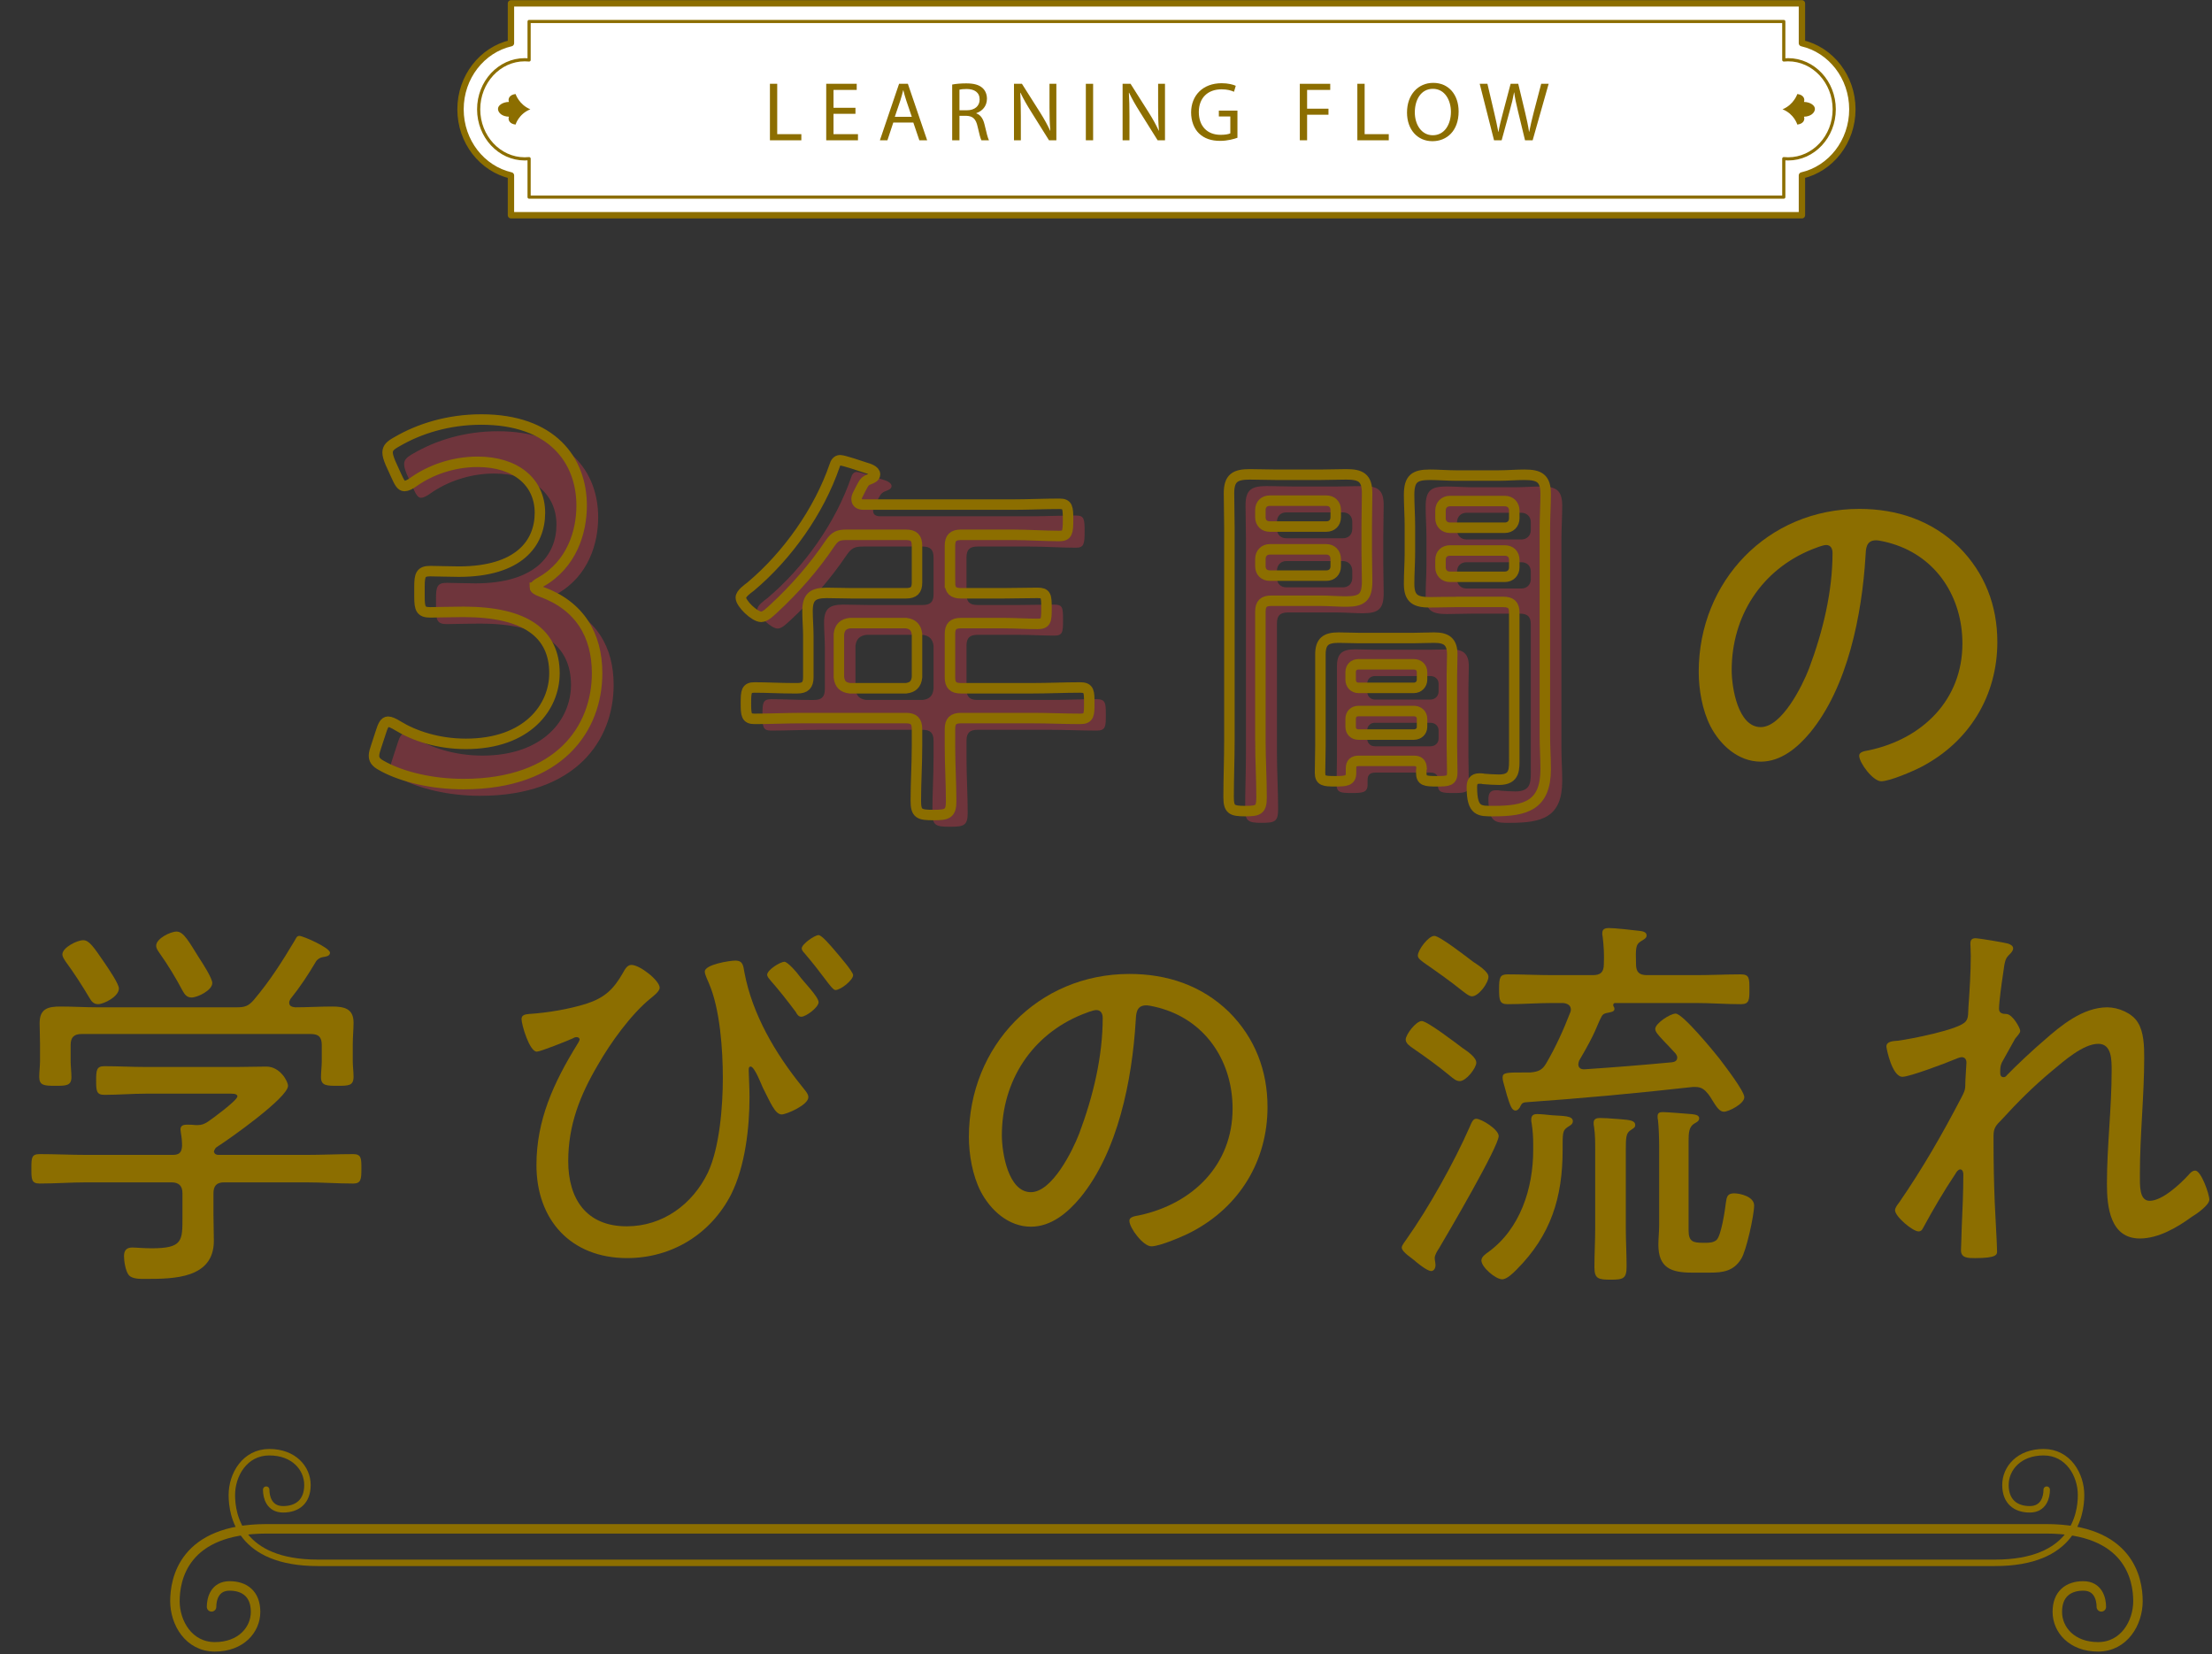 <?xml version="1.0" encoding="UTF-8"?><svg id="_レイヤー_1" xmlns="http://www.w3.org/2000/svg" viewBox="0 0 411.326 307.552"><rect x="0" y="0" width="411.326" height="307.552" fill="#333333" stroke="none"/><defs><style>.cls-1{fill:#8c6e00;}.cls-2{fill:#c7384a;}.cls-3{fill:#fff;stroke-width:1.181px;}.cls-3,.cls-4{stroke-linejoin:round;}.cls-3,.cls-4,.cls-5,.cls-6{stroke-linecap:round;}.cls-3,.cls-4,.cls-5,.cls-6,.cls-7{stroke:#8c6e00;}.cls-4{stroke-width:.59px;}.cls-4,.cls-5,.cls-6,.cls-7{fill:none;}.cls-5{stroke-width:1.763px;}.cls-5,.cls-6,.cls-7{stroke-miterlimit:10;}.cls-6{stroke-width:1.202px;}.cls-8{opacity:.41;}.cls-7{stroke-width:1.947px;}</style></defs><g><path class="cls-6" d="m380.59,276.956c0,1.369-.539,3.649-3.151,3.649s-4.52-1.41-4.52-4.52,2.529-6.095,7.091-6.095,6.966,4.188,6.966,7.962-1.493,12.606-16.006,12.606c-4.156,0-307.695,0-311.852,0-14.514,0-16.006-8.833-16.006-12.606s2.405-7.962,6.967-7.962,7.091,2.986,7.091,6.095c0,3.11-1.907,4.52-4.52,4.52s-3.151-2.281-3.151-3.649"/><path class="cls-5" d="m390.746,298.744c0-1.46-.575-3.893-3.362-3.893s-4.821,1.504-4.821,4.821,2.698,6.502,7.564,6.502,7.431-4.467,7.431-8.493c0-4.025-1.592-13.447-17.074-13.447-4.676,0-326.205,0-330.882,0-15.482,0-17.074,9.422-17.074,13.447s2.566,8.493,7.431,8.493,7.564-3.185,7.564-6.502-2.035-4.821-4.822-4.821-3.362,2.433-3.362,3.892"/></g><g><g><path class="cls-3" d="m344.451,20.321c0-6.024-4.016-11.057-9.379-12.295V.624H95.014v7.402c-5.363,1.238-9.379,6.271-9.379,12.295s4.016,11.057,9.379,12.295v7.402h240.058v-7.402c5.363-1.238,9.379-6.271,9.379-12.295Z"/><g><path class="cls-1" d="m335.454,21.696c1.203-.03,1.954-.657,2.03-1.375.072-.688-.827-1.345-2.03-1.375.226-.628-.15-1.345-1.24-1.464,0,0-.639,1.973-2.744,2.839,2.18.867,2.744,2.839,2.744,2.839,1.09-.12,1.466-.837,1.24-1.464Z"/><path class="cls-1" d="m94.633,21.696c-1.203-.03-1.954-.657-2.03-1.375-.072-.688.827-1.345,2.03-1.375-.226-.628.15-1.345,1.24-1.464,0,0,.639,1.973,2.744,2.839-2.18.867-2.744,2.839-2.744,2.839-1.09-.12-1.466-.837-1.24-1.464Z"/></g><path class="cls-4" d="m332.505,11.105c-.272,0-.541.015-.807.042V3.998H98.388v7.15c-.266-.027-.535-.042-.807-.042-4.727,0-8.572,4.134-8.572,9.216s3.846,9.216,8.572,9.216c.272,0,.541-.015.807-.042v7.15h233.311v-7.15c.266.027.535.042.807.042,4.727,0,8.572-4.134,8.572-9.216s-3.846-9.216-8.572-9.216Z"/></g><g><path class="cls-1" d="m143.171,15.58h1.355v9.362h4.486v1.138h-5.842v-10.5Z"/><path class="cls-1" d="m159.074,21.157h-4.082v3.785h4.549v1.138h-5.904v-10.5h5.671v1.137h-4.315v3.318h4.082v1.122Z"/><path class="cls-1" d="m166.111,22.777l-1.091,3.303h-1.401l3.566-10.5h1.637l3.583,10.5h-1.449l-1.122-3.303h-3.723Zm3.443-1.06l-1.029-3.022c-.232-.686-.389-1.309-.545-1.916h-.031c-.155.623-.326,1.262-.529,1.9l-1.028,3.038h3.163Z"/><path class="cls-1" d="m177.058,15.719c.686-.14,1.668-.218,2.602-.218,1.449,0,2.385.265,3.039.856.529.468.825,1.185.825,1.994,0,1.387-.872,2.306-1.979,2.68v.047c.81.28,1.293,1.028,1.542,2.119.344,1.464.592,2.477.811,2.882h-1.402c-.172-.296-.404-1.199-.701-2.508-.312-1.449-.872-1.994-2.104-2.041h-1.277v4.549h-1.355v-10.36Zm1.355,4.783h1.387c1.449,0,2.368-.795,2.368-1.994,0-1.355-.981-1.947-2.415-1.963-.654,0-1.121.062-1.34.124v3.833Z"/><path class="cls-1" d="m188.552,26.08v-10.5h1.479l3.365,5.312c.778,1.23,1.386,2.337,1.885,3.411l.031-.016c-.124-1.401-.155-2.68-.155-4.315v-4.393h1.277v10.5h-1.371l-3.334-5.328c-.732-1.168-1.434-2.368-1.963-3.505l-.047.016c.078,1.324.109,2.586.109,4.331v4.486h-1.277Z"/><path class="cls-1" d="m203.269,15.58v10.5h-1.355v-10.5h1.355Z"/><path class="cls-1" d="m208.75,26.08v-10.5h1.479l3.365,5.312c.779,1.23,1.387,2.337,1.885,3.411l.031-.016c-.124-1.401-.155-2.68-.155-4.315v-4.393h1.277v10.5h-1.37l-3.334-5.328c-.732-1.168-1.434-2.368-1.963-3.505l-.047.016c.077,1.324.108,2.586.108,4.331v4.486h-1.277Z"/><path class="cls-1" d="m230.104,25.612c-.607.219-1.807.577-3.225.577-1.589,0-2.897-.405-3.926-1.387-.903-.873-1.465-2.274-1.465-3.91.016-3.132,2.166-5.422,5.687-5.422,1.216,0,2.166.265,2.617.482l-.327,1.106c-.561-.249-1.262-.452-2.321-.452-2.555,0-4.222,1.59-4.222,4.223,0,2.664,1.604,4.237,4.051,4.237.888,0,1.495-.125,1.807-.28v-3.132h-2.134v-1.09h3.458v5.047Z"/><path class="cls-1" d="m241.704,15.58h5.655v1.137h-4.3v3.49h3.973v1.121h-3.973v4.752h-1.355v-10.5Z"/><path class="cls-1" d="m252.402,15.58h1.355v9.362h4.487v1.138h-5.843v-10.5Z"/><path class="cls-1" d="m271.234,20.72c0,3.614-2.196,5.53-4.876,5.53-2.773,0-4.721-2.149-4.721-5.327,0-3.334,2.072-5.516,4.877-5.516,2.866,0,4.72,2.197,4.72,5.312Zm-8.147.172c0,2.243,1.215,4.253,3.35,4.253,2.149,0,3.365-1.979,3.365-4.362,0-2.088-1.091-4.269-3.35-4.269-2.243,0-3.365,2.072-3.365,4.378Z"/><path class="cls-1" d="m277.819,26.08l-2.664-10.5h1.434l1.246,5.312c.312,1.309.592,2.617.779,3.63h.031c.171-1.044.498-2.29.856-3.646l1.402-5.297h1.418l1.277,5.328c.296,1.246.576,2.492.732,3.599h.031c.218-1.153.514-2.321.841-3.63l1.387-5.297h1.387l-2.976,10.5h-1.418l-1.324-5.469c-.327-1.34-.545-2.367-.686-3.427h-.031c-.187,1.044-.421,2.072-.81,3.427l-1.496,5.469h-1.418Z"/></g></g><g><g class="cls-8"><path class="cls-2" d="m102.516,111.333c0,.287.436.575,1.22.862,7.147,2.589,10.372,8.054,10.372,15.148,0,10.258-6.973,20.611-24.84,20.611-5.927,0-11.243-1.342-14.729-3.163-1.308-.671-1.918-1.15-1.918-2.109,0-.479.174-1.055.436-1.821l.785-2.397c.436-1.438.784-2.108,1.395-2.108.436,0,1.045.287,1.83.767,2.963,1.821,7.408,3.355,12.638,3.355,11.418,0,16.473-6.807,16.473-13.134,0-7.287-5.229-11.409-16.908-11.409-2.179,0-5.056.096-6.188.096-1.743,0-2.005-.671-2.005-2.876v-1.917c0-2.205.262-2.877,2.005-2.877,1.133,0,3.573.097,5.316.097,11.156,0,15.078-5.273,15.078-10.93,0-5.752-4.531-9.491-11.592-9.491-4.706,0-8.89,1.63-11.766,3.644-.785.575-1.395.862-1.831.862-.61,0-.958-.671-1.568-2.013l-1.046-2.302c-.349-.862-.523-1.438-.523-1.917,0-.863.523-1.342,1.743-2.014,4.097-2.396,9.501-4.122,15.688-4.122,13.161,0,18.652,7.574,18.652,16.011,0,4.889-1.83,10.929-7.583,14.188-.872.479-1.133.767-1.133.959Z"/><path class="cls-2" d="m179.724,110.51c0,1.386.584,1.97,2.043,1.97h7.881c2.116,0,4.232-.073,6.348-.073,1.605,0,1.679.511,1.679,2.846s-.073,2.919-1.679,2.919c-2.115,0-4.231-.146-6.348-.146h-7.881c-1.459,0-2.043.583-2.043,2.043v8.026c0,1.459.584,2.043,2.043,2.043h13.354c2.992,0,5.91-.146,8.829-.146,1.679,0,1.679.802,1.679,2.918s0,2.919-1.679,2.919c-2.919,0-5.837-.146-8.829-.146h-13.354c-1.459,0-2.043.583-2.043,2.043v3.21c0,3.356.219,6.786.219,10.216,0,2.335-.729,2.554-3.283,2.554-2.627,0-3.283-.219-3.283-2.627,0-3.43.219-6.786.219-10.143v-3.21c0-1.46-.584-2.043-2.043-2.043h-19.336c-2.92,0-5.911.146-8.83.146-1.532,0-1.605-.729-1.605-2.919s.073-2.918,1.605-2.918c2.336,0,4.743.146,7.078.146h.875c1.46,0,2.044-.584,2.044-2.043v-7.734c0-1.532-.146-3.064-.146-4.598,0-2.626,1.021-3.356,3.574-3.356,1.533,0,3.065.073,4.598.073h10.143c1.459,0,2.043-.584,2.043-1.97v-6.859c0-1.459-.584-2.043-2.043-2.043h-11.092c-1.531,0-2.115.292-2.991,1.532-2.991,4.451-6.567,8.537-10.507,12.186-.584.511-1.533,1.532-2.336,1.532-1.24,0-3.794-2.48-3.794-3.575,0-.729,1.241-1.605,1.824-2.043,6.858-5.765,12.696-14.01,15.615-22.475.146-.511.438-1.021,1.021-1.021.657,0,3.867,1.095,4.743,1.387.511.146,1.751.511,1.751,1.24,0,.511-.584.729-.948.876-.949.364-1.021.511-1.752,1.897l-.584,1.167c-.072.219-.146.365-.146.657,0,.802.657,1.021,1.313,1.021h27.801c2.846,0,5.691-.146,8.61-.146,1.532,0,1.604.657,1.604,2.992s-.146,2.991-1.604,2.991c-2.846,0-5.765-.219-8.61-.219h-9.705c-1.459,0-2.043.584-2.043,2.043v6.859Zm-18.606,7.516c-1.24.146-1.897.803-2.043,2.043v8.026c.146,1.313.803,1.897,2.043,2.043h10.435c1.24-.146,1.896-.729,2.043-2.043v-8.026c-.146-1.24-.803-1.897-2.043-2.043h-10.435Z"/><path class="cls-2" d="m237.448,139.916c0,3.503.219,7.005.219,10.508,0,2.335-.584,2.554-3.064,2.554s-3.064-.292-3.064-2.627c0-3.502.146-6.932.146-10.435v-39.694c0-2.116-.073-4.231-.073-6.348,0-2.846,1.168-3.503,3.867-3.503,1.605,0,3.211.073,4.816.073h8.318c1.605,0,3.21-.073,4.815-.073,2.627,0,3.867.584,3.867,3.503,0,1.97-.072,3.94-.072,5.983v4.889c0,1.897.072,3.722.072,5.545,0,2.919-.948,3.722-3.867,3.722-1.605,0-3.21-.146-4.815-.146h-9.121c-1.459,0-2.043.583-2.043,2.043v24.006Zm1.751-44.656c-1.021,0-1.751.657-1.751,1.752v1.313c0,1.094.729,1.751,1.751,1.751h10.508c1.021,0,1.751-.657,1.751-1.751v-1.313c0-1.095-.729-1.752-1.751-1.752h-10.508Zm-1.751,12.186c0,1.095.729,1.752,1.751,1.752h10.508c1.021,0,1.751-.657,1.751-1.752v-1.312c0-1.095-.729-1.824-1.751-1.824h-10.508c-1.021,0-1.751.729-1.751,1.824v1.312Zm18.314,36.192c-.948,0-1.459.365-1.459,1.387v.875c0,1.46-.949,1.532-2.919,1.532-2.116,0-2.846-.072-2.846-1.604,0-1.679.073-3.357.073-4.962v-17.002c0-2.408,1.021-3.138,3.356-3.138,1.24,0,2.408.073,3.648.073h10.435c1.24,0,2.48-.073,3.721-.073,2.262,0,3.356.729,3.356,3.138,0,1.313-.072,2.554-.072,3.867v13.135c0,1.604.072,3.283.072,4.962,0,1.532-.729,1.604-2.846,1.604-2.188,0-2.919-.072-2.919-1.604,0-.292,0-.584.073-.803-.073-1.021-.511-1.387-1.459-1.387h-10.216Zm10.216-13.572c.875,0,1.532-.656,1.532-1.532v-1.386c0-.876-.657-1.46-1.532-1.46h-10.289c-.875,0-1.459.584-1.459,1.46v1.386c0,.876.584,1.532,1.459,1.532h10.289Zm-11.748,7.224c0,.876.584,1.46,1.459,1.46h10.289c.875,0,1.532-.584,1.532-1.46v-1.459c0-.876-.657-1.459-1.532-1.459h-10.289c-.875,0-1.459.583-1.459,1.459v1.459Zm19.556-23.203c-1.605,0-3.138.073-4.743.073-2.7,0-3.94-.584-3.94-3.43,0-1.971.146-3.867.146-5.765v-5.035c0-1.896-.146-3.867-.146-5.764,0-2.992,1.021-3.722,3.867-3.722,1.605,0,3.211.146,4.816.146h8.026c1.605,0,3.138-.146,4.743-.146,2.772,0,3.939.656,3.939,3.575,0,2.116-.146,4.232-.146,6.349v38.673c0,2.043.146,4.086.146,6.129,0,6.786-3.721,7.808-9.704,7.808-2.554,0-4.014.146-4.014-4.451,0-.948.292-1.605,1.387-1.605.219,0,.584,0,.803.073.875.073,1.97.146,2.846.146,3.064,0,2.846-1.97,2.846-4.305v-26.779c0-1.386-.584-1.97-2.043-1.97h-8.829Zm-1.095-18.753c-1.021,0-1.751.729-1.751,1.751v1.46c0,1.021.729,1.751,1.751,1.751h10.216c1.021,0,1.751-.729,1.751-1.751v-1.46c0-1.021-.729-1.751-1.751-1.751h-10.216Zm-1.751,12.332c0,1.021.729,1.751,1.751,1.751h10.216c1.021,0,1.751-.729,1.751-1.751v-1.387c0-1.095-.729-1.751-1.751-1.751h-10.216c-1.021,0-1.751.656-1.751,1.751v1.387Z"/></g><g><path class="cls-7" d="m99.438,109.153c0,.287.437.575,1.221.862,7.146,2.589,10.372,8.054,10.372,15.148,0,10.258-6.973,20.611-24.841,20.611-5.927,0-11.243-1.342-14.729-3.163-1.308-.671-1.918-1.15-1.918-2.109,0-.479.175-1.055.437-1.821l.784-2.397c.436-1.438.784-2.108,1.395-2.108.436,0,1.046.287,1.83.767,2.964,1.821,7.408,3.355,12.639,3.355,11.417,0,16.473-6.807,16.473-13.134,0-7.287-5.229-11.409-16.909-11.409-2.179,0-5.055.096-6.188.096-1.742,0-2.004-.671-2.004-2.876v-1.917c0-2.205.262-2.877,2.004-2.877,1.134,0,3.574.097,5.317.097,11.156,0,15.078-5.273,15.078-10.93,0-5.752-4.532-9.491-11.592-9.491-4.707,0-8.891,1.63-11.767,3.644-.784.575-1.395.862-1.83.862-.61,0-.959-.671-1.569-2.013l-1.046-2.302c-.349-.862-.522-1.438-.522-1.917,0-.863.522-1.342,1.743-2.014,4.096-2.396,9.5-4.122,15.688-4.122,13.161,0,18.651,7.574,18.651,16.011,0,4.889-1.83,10.929-7.582,14.188-.872.479-1.134.767-1.134.959Z"/><path class="cls-7" d="m176.647,108.331c0,1.386.583,1.97,2.043,1.97h7.88c2.117,0,4.232-.073,6.349-.073,1.605,0,1.679.511,1.679,2.846s-.073,2.919-1.679,2.919c-2.116,0-4.231-.146-6.349-.146h-7.88c-1.46,0-2.043.583-2.043,2.043v8.026c0,1.459.583,2.043,2.043,2.043h13.353c2.992,0,5.91-.146,8.83-.146,1.678,0,1.678.802,1.678,2.918s0,2.919-1.678,2.919c-2.92,0-5.838-.146-8.83-.146h-13.353c-1.46,0-2.043.583-2.043,2.043v3.21c0,3.356.219,6.786.219,10.216,0,2.335-.729,2.554-3.284,2.554-2.627,0-3.283-.219-3.283-2.627,0-3.43.219-6.786.219-10.143v-3.21c0-1.46-.584-2.043-2.043-2.043h-19.336c-2.919,0-5.91.146-8.829.146-1.532,0-1.605-.729-1.605-2.919s.073-2.918,1.605-2.918c2.335,0,4.743.146,7.077.146h.876c1.46,0,2.044-.584,2.044-2.043v-7.734c0-1.532-.146-3.064-.146-4.598,0-2.626,1.021-3.356,3.575-3.356,1.532,0,3.064.073,4.597.073h10.143c1.459,0,2.043-.584,2.043-1.97v-6.859c0-1.459-.584-2.043-2.043-2.043h-11.091c-1.532,0-2.116.292-2.991,1.532-2.992,4.451-6.567,8.537-10.508,12.186-.584.511-1.532,1.532-2.335,1.532-1.24,0-3.794-2.48-3.794-3.575,0-.729,1.24-1.605,1.824-2.043,6.858-5.765,12.695-14.01,15.615-22.475.146-.511.438-1.021,1.021-1.021.656,0,3.867,1.095,4.742,1.387.511.146,1.752.511,1.752,1.24,0,.511-.584.729-.949.876-.948.364-1.021.511-1.751,1.897l-.584,1.167c-.073.219-.146.365-.146.657,0,.802.656,1.021,1.312,1.021h27.801c2.846,0,5.691-.146,8.611-.146,1.531,0,1.604.657,1.604,2.992s-.146,2.991-1.604,2.991c-2.847,0-5.766-.219-8.611-.219h-9.704c-1.46,0-2.043.584-2.043,2.043v6.859Zm-18.606,7.516c-1.241.146-1.897.803-2.043,2.043v8.026c.146,1.313.802,1.897,2.043,2.043h10.434c1.24-.146,1.897-.729,2.043-2.043v-8.026c-.146-1.24-.803-1.897-2.043-2.043h-10.434Z"/><path class="cls-7" d="m234.371,137.736c0,3.503.219,7.005.219,10.508,0,2.335-.584,2.554-3.064,2.554s-3.064-.292-3.064-2.627c0-3.502.146-6.932.146-10.435v-39.694c0-2.116-.073-4.231-.073-6.348,0-2.846,1.168-3.503,3.867-3.503,1.605,0,3.211.073,4.816.073h8.318c1.605,0,3.21-.073,4.815-.073,2.627,0,3.867.584,3.867,3.503,0,1.97-.072,3.94-.072,5.983v4.889c0,1.897.072,3.722.072,5.545,0,2.919-.948,3.722-3.867,3.722-1.605,0-3.21-.146-4.815-.146h-9.121c-1.459,0-2.043.583-2.043,2.043v24.006Zm1.751-44.656c-1.021,0-1.751.657-1.751,1.752v1.313c0,1.094.729,1.751,1.751,1.751h10.508c1.021,0,1.751-.657,1.751-1.751v-1.313c0-1.095-.729-1.752-1.751-1.752h-10.508Zm-1.751,12.186c0,1.095.729,1.752,1.751,1.752h10.508c1.021,0,1.751-.657,1.751-1.752v-1.312c0-1.095-.729-1.824-1.751-1.824h-10.508c-1.021,0-1.751.729-1.751,1.824v1.312Zm18.314,36.192c-.948,0-1.459.365-1.459,1.387v.875c0,1.46-.949,1.532-2.919,1.532-2.116,0-2.846-.072-2.846-1.604,0-1.679.073-3.357.073-4.962v-17.002c0-2.408,1.021-3.138,3.356-3.138,1.24,0,2.408.073,3.648.073h10.435c1.24,0,2.48-.073,3.721-.073,2.262,0,3.356.729,3.356,3.138,0,1.313-.072,2.554-.072,3.867v13.135c0,1.604.072,3.283.072,4.962,0,1.532-.729,1.604-2.846,1.604-2.188,0-2.919-.072-2.919-1.604,0-.292,0-.584.073-.803-.073-1.021-.511-1.387-1.459-1.387h-10.216Zm10.216-13.572c.875,0,1.532-.656,1.532-1.532v-1.386c0-.876-.657-1.46-1.532-1.46h-10.289c-.875,0-1.459.584-1.459,1.46v1.386c0,.876.584,1.532,1.459,1.532h10.289Zm-11.748,7.224c0,.876.584,1.46,1.459,1.46h10.289c.875,0,1.532-.584,1.532-1.46v-1.459c0-.876-.657-1.459-1.532-1.459h-10.289c-.875,0-1.459.583-1.459,1.459v1.459Zm19.556-23.203c-1.605,0-3.138.073-4.743.073-2.7,0-3.94-.584-3.94-3.43,0-1.971.146-3.867.146-5.765v-5.035c0-1.896-.146-3.867-.146-5.764,0-2.992,1.021-3.722,3.867-3.722,1.605,0,3.211.146,4.816.146h8.026c1.605,0,3.138-.146,4.742-.146,2.773,0,3.94.656,3.94,3.575,0,2.116-.146,4.232-.146,6.349v38.673c0,2.043.146,4.086.146,6.129,0,6.786-3.721,7.808-9.704,7.808-2.554,0-4.014.146-4.014-4.451,0-.948.292-1.605,1.387-1.605.219,0,.584,0,.803.073.875.073,1.97.146,2.846.146,3.064,0,2.846-1.97,2.846-4.305v-26.779c0-1.386-.584-1.97-2.043-1.97h-8.829Zm-1.095-18.753c-1.021,0-1.751.729-1.751,1.751v1.46c0,1.021.729,1.751,1.751,1.751h10.216c1.021,0,1.751-.729,1.751-1.751v-1.46c0-1.021-.729-1.751-1.751-1.751h-10.216Zm-1.751,12.332c0,1.021.729,1.751,1.751,1.751h10.216c1.021,0,1.751-.729,1.751-1.751v-1.387c0-1.095-.729-1.751-1.751-1.751h-10.216c-1.021,0-1.751.656-1.751,1.751v1.387Z"/><path class="cls-1" d="m364.259,101.69c4.815,4.816,7.15,10.872,7.15,17.658,0,9.997-5.181,18.534-14.083,23.204-1.532.803-5.91,2.699-7.516,2.699-1.532,0-4.086-3.429-4.086-4.742,0-.803,1.168-.876,1.824-1.021,9.924-2.116,17.366-9.34,17.366-19.848,0-8.464-4.67-15.979-12.988-18.533-.656-.22-2.407-.657-3.064-.657-1.897,0-1.897,1.605-1.97,2.991-.657,10.8-3.284,24.299-10.361,32.836-2.263,2.7-5.327,5.326-9.121,5.326-4.159,0-7.516-3.064-9.34-6.566-1.532-2.992-2.189-6.859-2.189-10.143,0-16.855,12.843-30.281,29.844-30.281,7.005,0,13.426,2.115,18.534,7.077Zm-27.29.438c-9.413,3.794-14.958,12.404-14.958,22.474,0,3.211,1.167,10.58,5.399,10.58,3.94,0,7.734-7.661,8.975-10.872,2.627-7.005,4.378-14.375,4.378-21.525,0-.803-.364-1.459-1.167-1.459-.657,0-2.043.583-2.627.803Z"/><path class="cls-1" d="m41.664,219.82c-1.387,0-1.97.657-1.97,2.043v4.014c0,1.605.072,3.21.072,4.815,0,7.005-7.442,7.078-12.623,7.078-.949,0-2.555.073-3.211-.729-.584-.729-.875-2.554-.875-3.503,0-1.021.438-1.604,1.531-1.604.73,0,2.189.146,3.576.146,5.838,0,5.764-1.387,5.764-5.838v-4.378c0-1.386-.656-2.043-2.043-2.043h-15.834c-2.918,0-5.764.219-8.683.219-1.532,0-1.532-.803-1.532-2.772s0-2.7,1.532-2.7c2.919,0,5.765.146,8.683.146h16.054c1.24,0,1.679-.438,1.751-1.679,0-.803-.072-1.604-.219-2.407,0-.22-.073-.438-.073-.657,0-.729.584-.875,1.167-.875s1.096,0,1.605.072h.512c.656,0,1.167-.219,1.75-.583.877-.584,5.547-4.014,5.547-4.743,0-.584-1.021-.511-1.752-.511h-15.323c-2.554,0-5.107.219-7.661.219-1.459,0-1.533-.729-1.533-2.627,0-1.97.074-2.7,1.533-2.7,2.554,0,5.107.146,7.661.146h17.001c1.824,0,3.648-.073,5.473-.073,2.555,0,4.014,2.772,4.014,3.575,0,2.189-10.945,9.924-13.135,11.311-.364.219-.51.438-.656.948.146.438.438.584.876.584h16.345c2.918,0,5.764-.146,8.684-.146,1.531,0,1.531.803,1.531,2.7,0,1.97-.072,2.772-1.531,2.772-2.92,0-5.766-.219-8.684-.219h-15.323Zm20.065-32.689c2.263,0,4.014.365,4.014,2.992,0,1.313-.146,2.627-.146,4.013v3.138c0,.948.146,1.971.146,2.919,0,1.678-.948,1.678-2.992,1.678-1.97,0-3.064,0-3.064-1.604,0-1.021.146-1.971.146-2.992v-2.991c0-1.46-.584-2.044-2.043-2.044H15.177c-1.387,0-2.043.584-2.043,2.044v2.991c0,.876.146,2.043.146,2.992,0,1.604-1.022,1.604-2.992,1.604-2.116,0-2.992-.072-2.992-1.678,0-.948.146-1.971.146-2.919v-3.138c0-1.386-.073-2.699-.073-3.94,0-2.699,1.605-3.064,3.867-3.064,2.335,0,4.597.146,6.859.146h25.903c1.532,0,2.189-.22,3.211-1.387,3.064-3.648,5.18-7.005,7.588-11.019.219-.364.365-.875.876-.875.657,0,5.691,2.188,5.691,3.138,0,.656-.876.729-1.313.803-.511.072-.949.364-1.24.729-1.459,2.48-2.992,4.815-4.816,7.078-.072.219-.219.364-.219.656,0,.656.511.803,1.095.876,2.263,0,4.597-.146,6.858-.146Zm-43.488-.438c-.803,0-1.24-.511-1.605-1.168-1.387-2.335-2.846-4.597-4.451-6.785-.219-.365-.583-.803-.583-1.313,0-1.241,2.7-2.627,3.867-2.627,1.095,0,1.897,1.167,4.086,4.378.584.875,2.554,3.721,2.554,4.597,0,1.532-2.846,2.919-3.867,2.919Zm17.366-1.24c-.802,0-1.24-.511-1.604-1.168-1.314-2.48-2.773-4.889-4.379-7.15-.291-.438-.584-.803-.584-1.313,0-1.313,2.627-2.627,3.795-2.627,1.313,0,2.262,1.824,4.232,4.962.584.875,2.408,3.721,2.408,4.597,0,1.387-2.773,2.7-3.868,2.7Z"/><path class="cls-1" d="m122.665,183.628c0,.729-1.24,1.605-1.752,2.043-3.575,2.919-7.369,8.172-9.704,12.259-3.356,5.691-5.546,11.236-5.546,17.949,0,7.005,3.357,12.113,10.873,12.113,6.713,0,12.258-4.087,15.104-9.997,2.189-4.67,2.773-12.404,2.773-17.585s-.512-12.77-2.555-17.513c-.219-.583-.803-1.678-.803-2.262,0-1.313,4.598-2.043,5.691-2.043,1.46,0,1.46,1.021,1.679,2.189,1.46,7.808,5.765,15.104,10.726,21.233.438.584,1.168,1.313,1.168,1.97,0,1.46-4.086,3.211-4.962,3.211-1.24,0-2.116-2.262-3.502-4.962-.146-.292-1.532-3.94-2.263-3.94-.438,0-.364.584-.364.876,0,.656.146,2.991.146,4.743,0,5.764-.803,12.915-3.43,18.168-3.794,7.37-11.018,11.821-19.336,11.821-10.434,0-16.855-7.078-16.855-17.293,0-8.392,3.211-15.323,7.516-22.328.146-.22.511-.803.511-1.021s-.219-.438-.511-.438-.511.073-.729.219c-.948.438-6.057,2.481-6.713,2.481-1.387,0-2.847-5.035-2.847-6.057,0-.803.73-.875,1.387-.948,3.43-.219,7.37-.876,10.654-1.897,3.355-1.095,5.034-2.627,6.785-5.691.365-.656.803-1.532,1.605-1.532,1.605,0,5.254,2.919,5.254,4.232Zm25.977-2.189c.656.948,3.575,3.867,3.575,4.889,0,.949-2.335,2.7-3.211,2.7-.511,0-.802-.438-1.021-.876-1.532-2.043-3.064-4.013-4.743-5.91-.219-.292-.584-.656-.584-1.021,0-.876,2.408-2.408,3.211-2.408.584,0,2.336,1.971,2.773,2.627Zm9.996-.146c0,.948-2.335,2.772-3.283,2.772-.365,0-.949-.729-2.043-2.189-.876-1.167-2.043-2.699-3.722-4.67-.219-.219-.511-.583-.511-.875,0-.803,2.408-2.481,3.138-2.481.583,0,2.188,1.897,3.064,2.919.729.876,3.356,3.867,3.356,4.524Z"/><path class="cls-1" d="m228.546,188.152c4.815,4.816,7.15,10.872,7.15,17.658,0,9.997-5.181,18.534-14.083,23.204-1.532.803-5.909,2.699-7.515,2.699-1.533,0-4.087-3.429-4.087-4.742,0-.803,1.167-.876,1.824-1.021,9.924-2.116,17.366-9.34,17.366-19.848,0-8.464-4.67-15.979-12.988-18.534-.656-.219-2.408-.656-3.064-.656-1.896,0-1.896,1.605-1.971,2.992-.656,10.799-3.283,24.298-10.361,32.835-2.262,2.7-5.326,5.326-9.12,5.326-4.159,0-7.516-3.064-9.34-6.566-1.532-2.992-2.189-6.859-2.189-10.143,0-16.855,12.843-30.281,29.844-30.281,7.005,0,13.426,2.115,18.534,7.077Zm-27.29.438c-9.413,3.794-14.958,12.404-14.958,22.474,0,3.211,1.167,10.58,5.399,10.58,3.94,0,7.734-7.661,8.975-10.872,2.627-7.005,4.378-14.375,4.378-21.525,0-.803-.364-1.459-1.167-1.459-.657,0-2.044.583-2.627.803Z"/><path class="cls-1" d="m267.59,232.079c-.292.438-.803,1.24-.803,1.824,0,.364.146.876.146,1.313,0,.656-.364,1.095-.803,1.095-.583,0-1.896-.949-2.772-1.679-.656-.656-2.699-1.824-2.699-2.699,0-.438.656-1.168.875-1.533,4.086-5.764,8.902-14.374,11.748-20.868.438-1.021.656-1.532,1.24-1.532.948,0,4.159,1.97,4.159,3.21,0,1.971-9.485,18.169-11.091,20.869Zm4.305-37.286c1.095.729,2.627,1.824,2.627,2.772,0,1.021-1.897,3.43-3.064,3.43-.657,0-1.095-.365-1.971-1.095-2.115-1.751-4.45-3.43-6.785-5.035-.511-.364-1.313-.875-1.313-1.604,0-.876,1.896-3.43,2.991-3.43,1.021,0,6.349,4.086,7.516,4.962Zm1.824-9.559c-.584,0-1.386-.73-1.896-1.095-2.263-1.824-4.67-3.503-7.078-5.181-.438-.365-1.095-.73-1.095-1.313,0-1.021,1.97-3.648,3.064-3.648,1.021,0,6.057,3.94,7.224,4.815.876.584,2.846,1.824,2.846,2.773,0,1.167-1.824,3.648-3.064,3.648Zm16.855,28.53c0,8.901-2.188,15.906-8.61,22.327-.583.584-1.751,1.752-2.626,1.752-1.241,0-3.868-2.263-3.868-3.503,0-.656.73-1.167,1.241-1.532,5.983-4.305,8.391-11.894,8.391-18.972v-1.021c0-1.459-.072-2.554-.292-4.013-.072-.219-.072-.438-.072-.657,0-.803.438-1.021,1.095-1.021.729,0,2.043.146,2.772.219,2.116.146,3.867.073,3.867,1.095,0,.511-.365.729-.729.948-1.021.657-1.168.876-1.168,3.284v1.095Zm-7.953-7.881c-.219.292-.438.584-.803.584-.729,0-1.021-1.021-1.605-2.846-.146-.511-.292-1.021-.438-1.605-.146-.511-.365-1.168-.365-1.679,0-.948.729-.948,4.086-.948h1.095c1.46-.146,2.189-.438,2.919-1.679,1.751-2.991,3.211-6.202,4.451-9.412.073-.146.146-.365.146-.584,0-.876-.729-1.168-1.459-1.24h-1.97c-2.773,0-5.546.219-8.318.219-1.46,0-1.605-.657-1.605-2.772,0-2.189.146-2.773,1.605-2.773,2.772,0,5.545.146,8.318.146h7.516c1.459,0,2.043-.584,2.043-2.043.072-1.752,0-3.284-.219-5.108-.073-.219-.073-.438-.073-.656,0-.803.584-.949,1.24-.949,1.021,0,4.451.365,5.546.511.583.073,1.459.146,1.459.876,0,.511-.511.729-1.095,1.095-.948.584-.948,1.313-.875,4.232,0,1.459.583,2.043,2.043,2.043h9.121c2.772,0,5.545-.146,8.318-.146,1.604,0,1.604.729,1.604,2.773,0,1.97,0,2.772-1.604,2.772-2.773,0-5.546-.219-8.318-.219h-15.104c-.219.072-.292.146-.292.364,0,.073,0,.219.073.292.072.146.146.219.146.438,0,.584-.729.584-1.24.73-.511.072-.876.219-1.095.583-1.167,2.189-.803,2.481-4.232,8.318-.072.22-.146.438-.146.657,0,.729.511.948,1.095.948,5.473-.364,10.945-.803,16.345-1.313.511-.072.948-.292.948-.875,0-.292-.146-.511-.292-.73-.948-1.021-1.678-1.824-2.262-2.407-1.095-1.168-1.532-1.679-1.532-2.189,0-1.021,2.772-2.846,3.794-2.846,1.313,0,7.005,6.932,8.1,8.318.876,1.168,4.67,6.057,4.67,7.224,0,1.24-2.919,2.7-3.794,2.7-.803,0-1.387-.876-2.189-2.189-.219-.364-.438-.729-.729-1.095-.657-.802-1.24-1.312-2.335-1.312h-.584c-10.361,1.167-20.723,2.115-31.084,2.846-.657.072-.803.438-1.021.948Zm14.01,7.953c0-1.459,0-2.919-.219-4.378-.073-.219-.073-.438-.073-.729,0-.729.584-.876,1.167-.876.803,0,1.897.073,2.7.146.365,0,.729.072,1.021.072,1.751.146,2.846.22,2.846,1.095,0,.511-.364.584-.948,1.021-.729.511-.803,1.313-.803,3.503v14.594c0,2.407.146,4.742.146,7.15,0,2.262-.583,2.48-2.918,2.48s-3.065-.146-3.065-2.335c0-2.48.146-4.889.146-7.296v-14.448Zm20.649,17.221c.657,0,1.387-.073,1.897-.511.876-.729,1.605-5.619,1.751-6.932.146-1.095.292-1.752,1.532-1.752,1.095,0,3.722.584,3.722,2.263,0,1.824-1.459,8.464-2.408,9.923-1.386,2.263-3.356,2.555-5.765,2.555h-3.429c-3.795,0-6.202-.876-6.202-5.182,0-1.24.146-2.407.146-3.647v-14.74c0-1.386-.073-3.502-.219-4.815-.073-.219-.073-.511-.073-.657,0-.729.438-.802,1.021-.802.803,0,4.232.291,5.181.364.511.073,1.532.073,1.532.803,0,.511-.511.729-.875.948-1.021.584-1.095,1.752-1.095,3.211v16.637c0,2.116.803,2.335,2.7,2.335h.583Z"/><path class="cls-1" d="m373.473,175.456c.364.146.875.365.875.876,0,.364-.291.729-.583,1.021-.803.803-.949.948-1.313,3.867-.219,1.387-.73,5.107-.73,6.348,0,.803.657.949,1.387.949,1.168.073,2.554,2.627,2.554,3.138,0,.438-.511.875-.948,1.459l-2.48,4.451c-.292.656-.292,1.167-.292,1.824,0,.438.072.876.656.876.219,0,.438-.146.584-.365,1.605-1.679,5.034-4.889,6.858-6.421,3.211-2.846,7.297-6.202,11.821-6.202,2.043,0,4.67,1.094,5.691,2.846,1.095,1.751,1.167,4.378,1.167,6.421,0,7.224-.802,14.447-.802,21.671,0,2.189-.146,5.035,1.823,5.035,2.336,0,5.692-3.138,7.225-4.815.292-.365.729-.803,1.24-.803,1.095,0,2.627,4.378,2.627,5.399s-2.408,2.699-3.284,3.21c-2.699,1.971-6.202,4.014-9.631,4.014-5.546,0-6.13-5.91-6.13-10.143,0-7.005.876-14.01.876-21.015,0-1.897.073-5.035-2.481-5.035-2.846,0-6.494,3.284-8.609,5.035-3.503,2.919-6.349,5.765-9.413,9.121-.949.948-1.46,1.459-1.46,2.919v1.24c0,3.722.073,7.369.22,11.091.072,1.971.438,7.881.438,9.194,0,.583-.073,1.24-4.086,1.24-1.313,0-2.627,0-2.627-1.459,0-.146.146-3.648.146-4.379.146-3.21.292-6.494.292-9.777,0-.364-.146-.876-.584-.876-.364,0-.729.512-.875.803-2.189,3.284-4.159,6.641-6.057,10.143-.146.292-.365.584-.803.584-1.095,0-4.378-2.772-4.378-3.94,0-.438.438-1.021.729-1.386,4.378-6.349,8.026-12.697,11.603-19.556.438-.876.729-1.313.729-2.335,0-1.168.219-3.794.219-4.159,0-.584-.292-1.021-.876-1.021-.364,0-1.021.292-1.386.438-1.533.657-8.318,3.211-9.632,3.211-1.971,0-2.992-5.327-2.992-5.618,0-1.022,1.313-1.022,2.189-1.095,2.188-.292,11.383-2.043,12.55-3.575.584-.657.438-1.752.511-2.627.22-2.919.438-6.641.438-9.56,0-1.021-.073-1.896-.073-2.262,0-.656.219-1.021.948-1.021.657,0,5.473.803,6.13,1.021Z"/></g></g></svg>